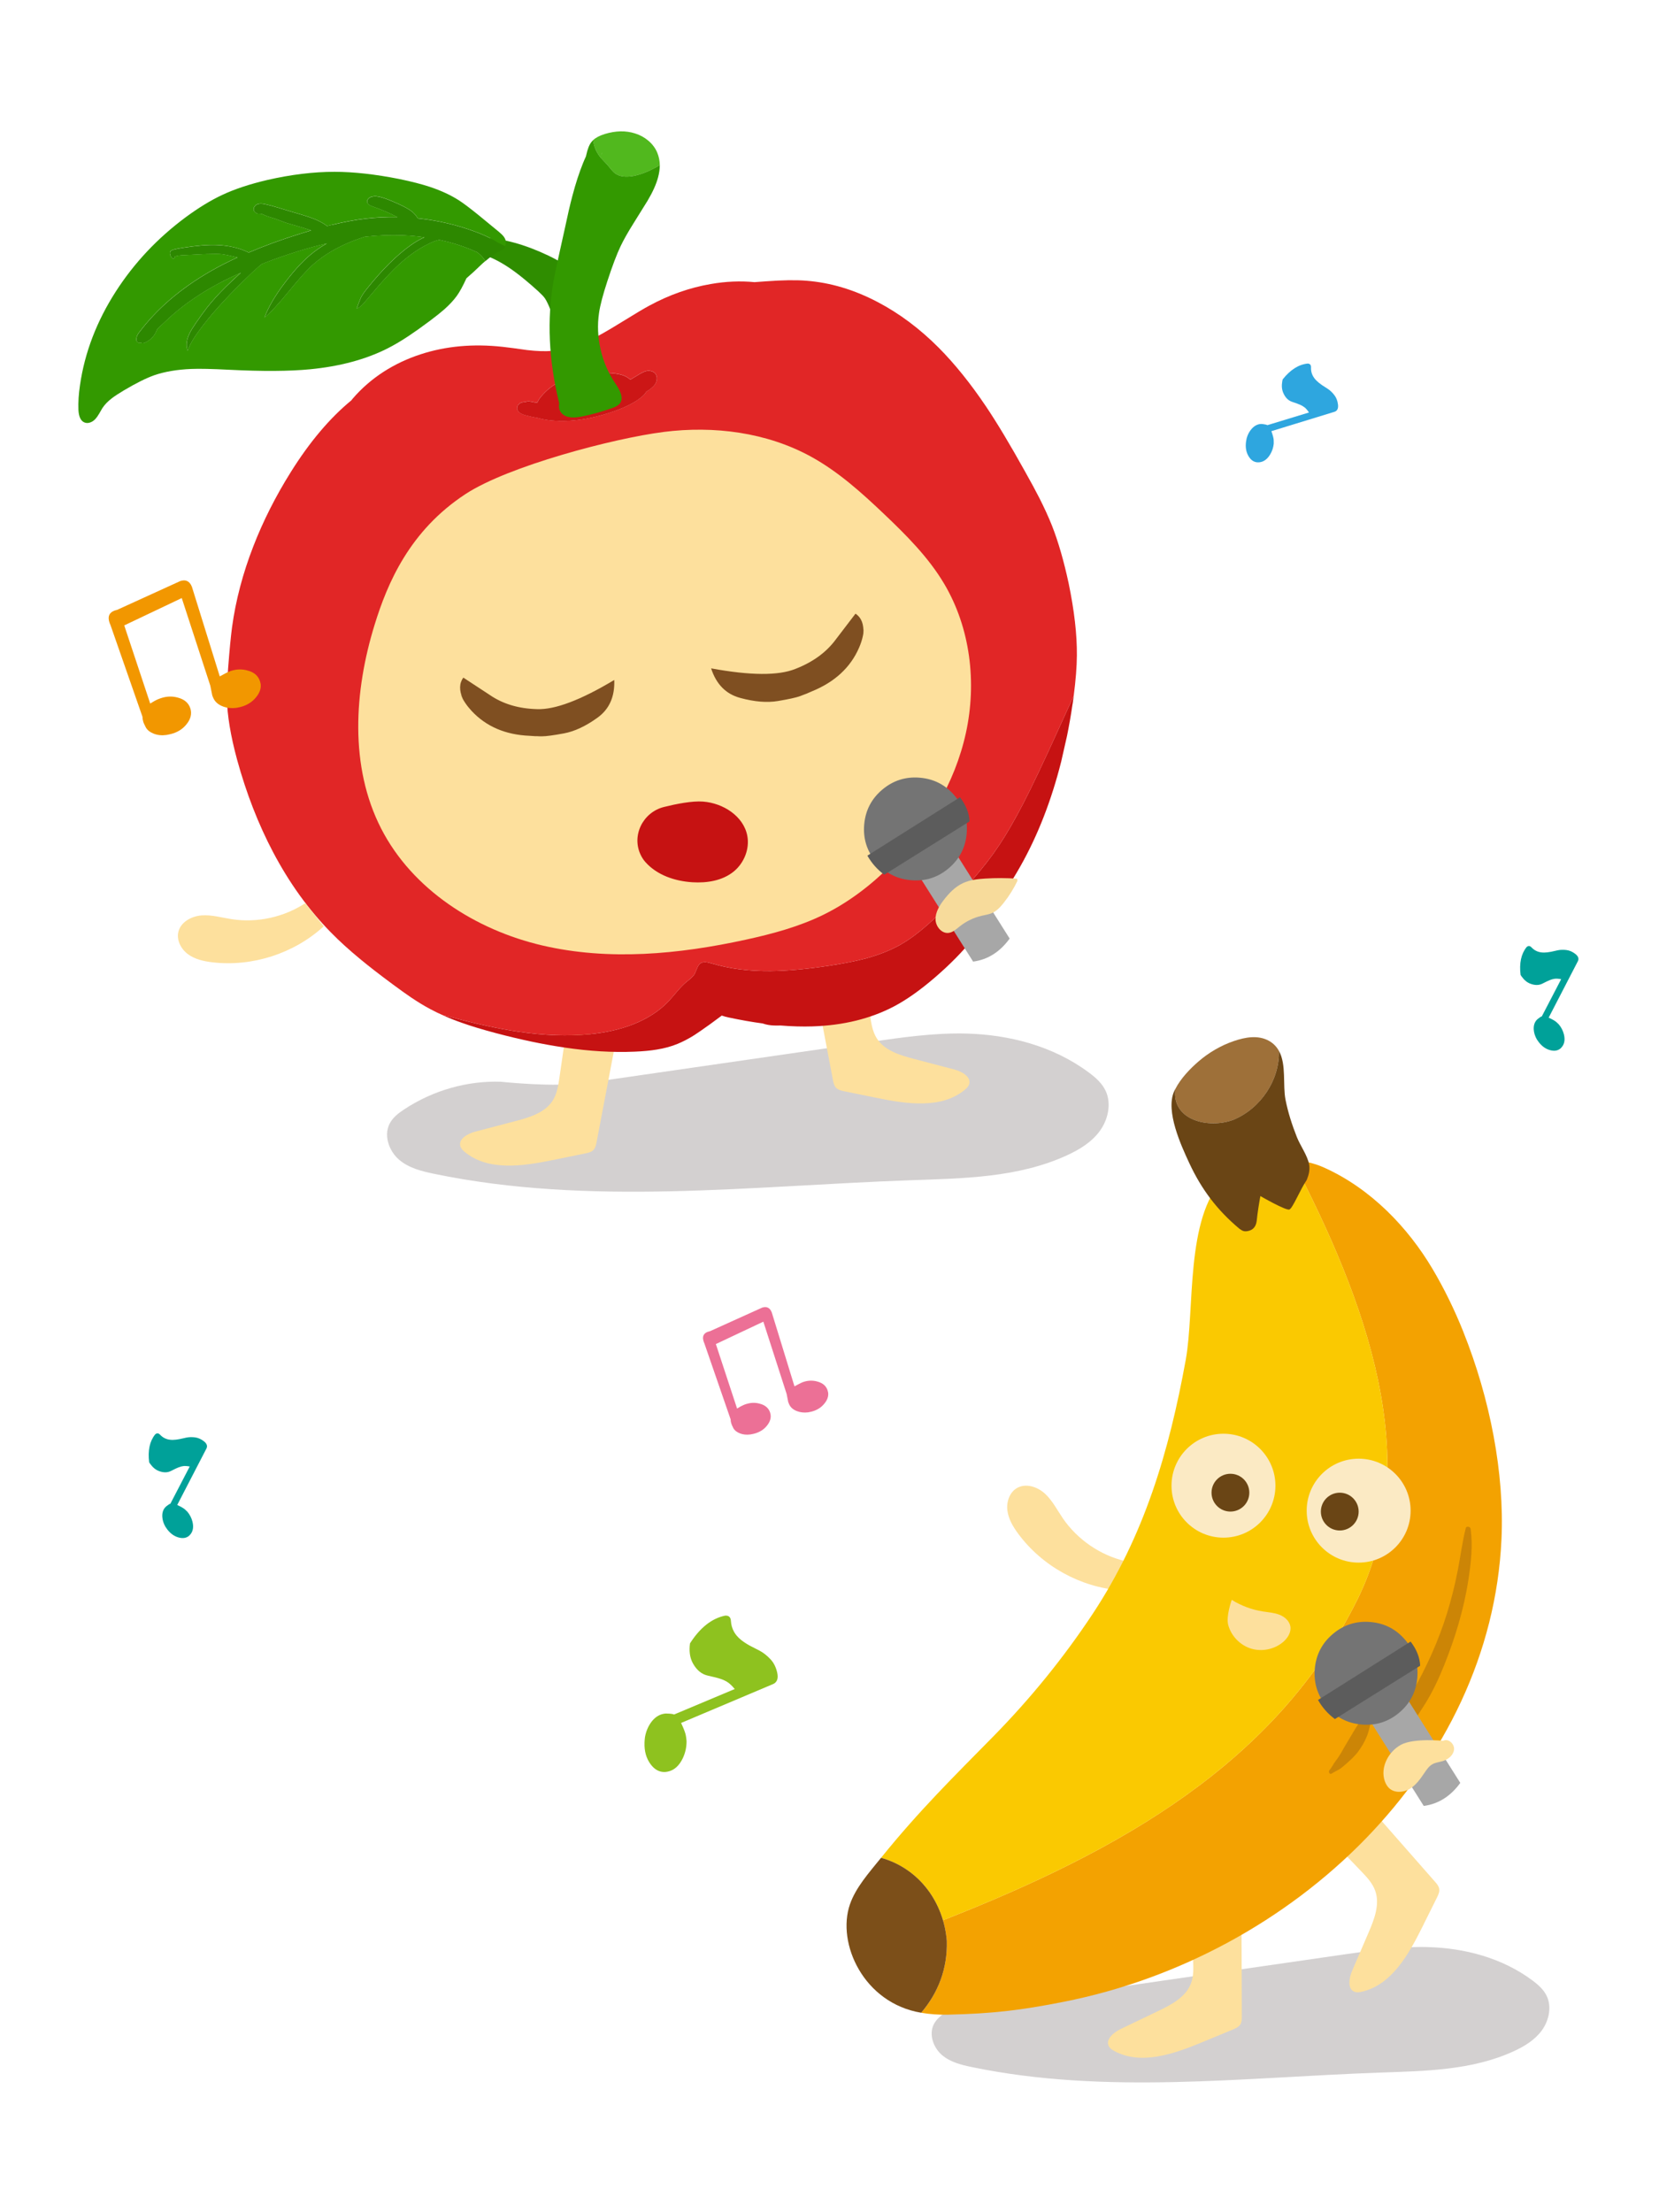 <svg fill="none" height="960" viewBox="0 0 720 960" width="720" xmlns="http://www.w3.org/2000/svg" xmlns:xlink="http://www.w3.org/1999/xlink"><clipPath id="a"><path d="m34 57h651.05v846.67h-651.05z"/></clipPath><path d="m0 0h720v960h-720z" fill="#fff"/><g clip-path="url(#a)"><path d="m217.47 469.429c-14.7-.51-29.55 3.73-42.06 11.99-2.54 1.67-5.08 3.62-6.43 6.44-2.49 5.18-.02 11.76 4.22 15.4s9.81 5 15.18 6.12c67.65 14.05 137.55 5.24 206.58 2.8 23.12-.82 46.97-1.07 68.22-10.88 5.33-2.46 10.57-5.63 14.13-10.5s5.11-11.73 2.62-17.24c-1.54-3.41-4.4-5.92-7.33-8.1-15.39-11.49-34.56-16.51-53.48-16.95-13.85-.32-27.67 1.67-41.41 3.65-41.03 5.93-82.07 11.86-123.1 17.8-13.79 1.99-37.14-.52-37.14-.52z" fill="#231815" opacity=".2"/><path d="m446.69 862.829c-12.58-.43-25.29 3.19-36 10.26-2.17 1.43-4.34 3.1-5.5 5.51-2.13 4.43-.02 10.07 3.61 13.18s8.39 4.28 13 5.24c57.91 12.03 117.74 4.49 176.83 2.4 19.79-.7 40.21-.92 58.4-9.31 4.56-2.11 9.05-4.82 12.1-8.98s4.37-10.04 2.24-14.75c-1.32-2.92-3.77-5.07-6.27-6.94-13.18-9.83-29.58-14.13-45.78-14.51-11.86-.28-23.68 1.43-35.45 3.13-35.13 5.08-70.25 10.16-105.38 15.23-11.8 1.71-31.8-.45-31.8-.45z" fill="#231815" opacity=".2"/><g fill="#fde09d"><path d="m245.82 446.699c-1 6.94-2.01 13.89-3.01 20.83-.5 3.47-1.05 7.06-2.91 10.02-3.36 5.33-10.03 7.33-16.12 8.93-5.84 1.53-11.69 3.07-17.53 4.6-3.33.87-7.54 3.25-6.41 6.5.33.95 1.09 1.68 1.86 2.32 10.16 8.37 25.06 6.19 37.96 3.56 4.77-.97 9.55-1.95 14.32-2.92 1.31-.27 2.72-.59 3.63-1.57.82-.89 1.08-2.14 1.31-3.33 2.5-13.16 5-26.32 7.5-39.47.38-2.01.56-4.52-1.15-5.63-.69-.45-1.55-.54-2.37-.62-6.24-.61-17.06-3.23-17.06-3.23z"/><path d="m516.8 829.41c.33 7.01.66 14.02.99 21.03.17 3.5.31 7.13-.96 10.39-2.29 5.87-8.45 9.1-14.13 11.83-5.45 2.61-10.9 5.23-16.34 7.84-3.1 1.49-6.79 4.62-5.06 7.6.5.87 1.39 1.44 2.27 1.92 11.57 6.3 25.78 1.33 37.95-3.7 4.5-1.86 9.01-3.72 13.51-5.59 1.24-.51 2.56-1.09 3.27-2.23.64-1.03.65-2.31.65-3.52-.04-13.39-.08-26.79-.13-40.18 0-2.04-.31-4.55-2.2-5.31-.76-.31-1.62-.24-2.44-.16-6.24.59-17.37.07-17.37.07z"/><path d="m374.589 419.729 3.01 20.83c.5 3.47 1.05 7.06 2.91 10.02 3.36 5.33 10.03 7.33 16.12 8.93 5.84 1.53 11.69 3.07 17.53 4.6 3.33.87 7.54 3.25 6.41 6.5-.33.95-1.09 1.68-1.86 2.32-10.16 8.37-25.06 6.19-37.96 3.56-4.77-.97-9.55-1.95-14.32-2.92-1.31-.27-2.72-.59-3.63-1.57-.82-.89-1.08-2.14-1.31-3.33-2.5-13.16-5-26.32-7.5-39.47-.38-2.01-.56-4.52 1.15-5.63.69-.45 1.55-.54 2.37-.62 6.24-.61 17.06-3.23 17.06-3.23z"/><path d="m576.14 796.8 14.57 15.19c2.43 2.53 4.92 5.16 6.11 8.46 2.14 5.93-.38 12.42-2.87 18.2-2.39 5.55-4.77 11.1-7.16 16.66-1.36 3.16-2.08 7.95 1.18 9.06.95.32 1.99.18 2.97-.04 12.85-2.86 20.3-15.95 26.16-27.74 2.17-4.36 4.34-8.73 6.51-13.09.6-1.2 1.21-2.5 1-3.83-.19-1.19-1.02-2.17-1.82-3.08-8.84-10.06-17.67-20.13-26.51-30.19-1.35-1.53-3.22-3.22-5.15-2.56-.78.27-1.38.89-1.94 1.48-4.32 4.55-13.04 11.47-13.04 11.47z"/></g><path d="m465.45 305.82c.05-.25.1-.51.13-.76l.37-2.79c0-.1.02-.19.02-.28-1.88 4.1-3.95 8.63-6.19 13.6-6.69 14.78-11.95 25.88-15.8 33.29-3.78 7.26-7.22 13.22-10.34 17.88-6.42 9.67-15.27 19.81-26.56 30.42-3.01 2.83-5.59 5.12-7.77 6.86-2.93 2.38-5.76 4.34-8.48 5.89-4.25 2.4-9.2 4.38-14.84 5.93-4.19 1.13-9.46 2.19-15.8 3.16-9.97 1.53-18.58 2.32-25.84 2.38-9.39.07-17.86-1.02-25.4-3.28-1.11-.34-1.97-.54-2.59-.58-.99-.09-1.79.09-2.4.53-.55.41-1.01 1.08-1.39 2.01-.61 1.51-.95 2.31-1 2.39-.36.65-.92 1.32-1.67 1.99-.43.41-1.12.98-2.07 1.72-1.14.94-2.44 2.27-3.9 3.99-2.33 2.7-3.55 4.11-3.64 4.22-4.11 4.32-9.36 7.73-15.76 10.22-5.51 2.13-11.73 3.53-18.66 4.2-9.44.92-19.74.55-30.9-1.1-8.56-1.25-18.7-3.46-30.44-6.63-.61-.18-1.2-.26-1.76-.25 2.46 1.09 5.07 2.12 7.84 3.08 3.89 1.39 8.71 2.85 14.47 4.38 10.71 2.84 20.54 4.91 29.49 6.22.16.03.31.06.47.08 10.76 1.59 20.9 2.19 30.44 1.78 3.64-.15 6.81-.44 9.51-.9 3.38-.54 6.41-1.37 9.1-2.49 2.26-.92 4.69-2.19 7.28-3.81 1.45-.93 3.7-2.49 6.76-4.68 1.98-1.43 3.68-2.69 5.12-3.78.87.32 1.92.61 3.13.86 5.09 1.08 9.97 1.94 14.64 2.57.1.05.21.09.33.11 1.32.44 2.82.7 4.5.77.8.03 1.77.03 2.92 0 4.89.4 9.51.53 13.87.39 13.34-.44 25.08-3.31 35.23-8.61 5.48-2.87 11.41-7.05 17.78-12.53 6.65-5.72 12.21-11.38 16.68-16.98 1.85-2.33 3.81-5.02 5.9-8.07 1.31-1.97 3.13-4.76 5.46-8.37 4.19-6.55 7.24-11.51 9.14-14.9 7.56-13.38 13.469-28.54 17.73-45.47l2.52-11.11c.9-4.41 1.69-8.92 2.36-13.55z" fill="#c61212"/><path d="m100.71 272.14c-.54 4.05-1.11 10-1.71 17.85-.39 5.69-.57 9.98-.55 12.86.16 7.59 1.65 16.53 4.45 26.83 4 14.58 9.21 27.96 15.63 40.14 7.04 13.34 15.38 24.93 25.04 34.77 3.7 3.79 8 7.7 12.89 11.72 3.7 3.07 8.31 6.64 13.81 10.71 3.23 2.4 5.91 4.32 8.04 5.76 2.99 2.02 5.81 3.73 8.44 5.13 1.89 1.02 3.9 1.99 6.03 2.91.56-.01 1.14.07 1.76.25 11.74 3.17 21.88 5.38 30.44 6.63 11.16 1.65 21.46 2.02 30.9 1.1 6.93-.67 13.15-2.06 18.66-4.2 6.39-2.49 11.65-5.9 15.76-10.22.09-.11 1.31-1.52 3.64-4.22 1.46-1.72 2.75-3.05 3.9-3.99.95-.74 1.64-1.32 2.07-1.72.75-.68 1.31-1.34 1.67-1.99.05-.08.39-.88 1-2.39.38-.93.84-1.6 1.39-2.01.61-.44 1.41-.62 2.4-.53.61.04 1.47.24 2.59.58 7.54 2.26 16.01 3.35 25.4 3.28 7.26-.05 15.87-.85 25.84-2.38 6.34-.97 11.6-2.02 15.8-3.16 5.64-1.55 10.59-3.53 14.84-5.93 2.72-1.55 5.55-3.51 8.48-5.89 2.17-1.74 4.76-4.03 7.77-6.86 11.28-10.61 20.13-20.75 26.56-30.42 3.12-4.67 6.56-10.63 10.34-17.88 3.84-7.41 9.11-18.5 15.8-33.29 2.24-4.96 4.3-9.49 6.19-13.6.89-6.85 1.35-12.7 1.38-17.55.08-8.98-1.11-19.41-3.57-31.29-2.09-9.74-4.51-18.1-7.25-25.07-1.48-3.69-3.29-7.66-5.44-11.91-1.57-3.09-3.65-6.94-6.24-11.55-6.47-11.64-12.12-21.06-16.95-28.25-6.71-9.97-13.57-18.48-20.57-25.53-8.21-8.22-16.99-14.79-26.35-19.71-10.29-5.42-20.68-8.52-31.16-9.31-4.46-.35-10.28-.26-17.47.27-1.76.13-3.4.25-4.91.36-6.15-.6-12.5-.33-19.04.82-9.1 1.57-17.95 4.69-26.55 9.34-2.42 1.3-5.83 3.32-10.22 6.05-4.67 2.88-8.08 4.92-10.24 6.12-8.07 4.49-15.36 6.98-21.86 7.5-2.97.25-6.56.13-10.76-.36-4.75-.68-8.33-1.16-10.72-1.41-12.74-1.39-24.55-.32-35.43 3.22-5.77 1.86-11.16 4.4-16.16 7.61-5.14 3.34-9.61 7.23-13.42 11.68-.21.25-.4.5-.59.74-9.34 7.68-18.07 18.02-26.2 31.01-6.66 10.62-12.11 21.42-16.35 32.38-4.54 11.7-7.61 23.36-9.2 34.97m127.33-97.71c.22-.09.46-.16.73-.21.63-.1 1.53 0 2.7.28.2.04.41.08.62.12.39.02.76.04 1.13.06.3-.79.81-1.62 1.54-2.49 2.2-2.68 4.79-4.78 7.77-6.31 1.61-.8 3.52-1.53 5.74-2.19 5.53-1.56 11.12-2.15 16.76-1.77 2.89.18 5.15.71 6.78 1.58.67.37 1.25.79 1.74 1.27 1.02-.59 2.04-1.2 3.06-1.84 1.63-1.04 2.88-1.66 3.75-1.87.73-.19 1.45-.2 2.15-.03.73.16 1.32.49 1.79.98.53.59.79 1.34.78 2.25-.02.86-.26 1.66-.72 2.4-.64 1.03-1.88 2.1-3.73 3.23-.05.03-.11.07-.15.1-.42.77-1.13 1.57-2.12 2.39-2.81 2.28-6.81 4.34-12.01 6.15-10.6 3.65-20.15 4.9-28.64 3.75-1.5-.2-2.86-.48-4.07-.85-1.86-.3-3.7-.7-5.53-1.2-1.13-.32-1.97-.68-2.51-1.08-.9-.69-1.28-1.47-1.15-2.36.05-.47.27-.91.65-1.31.35-.37.78-.64 1.31-.81.37-.13.91-.21 1.62-.24" fill="#e12626"/><path d="m228.76 174.221c-.26.05-.5.12-.73.21-.71.03-1.25.11-1.62.24-.52.17-.96.44-1.31.81-.39.4-.6.84-.65 1.31-.13.88.25 1.67 1.15 2.36.54.41 1.38.77 2.51 1.08 1.82.5 3.66.9 5.53 1.2 1.21.37 2.56.65 4.07.85 8.49 1.15 18.04-.1 28.64-3.75 5.2-1.82 9.2-3.87 12.01-6.15.99-.82 1.69-1.62 2.12-2.39.05-.03.1-.07.15-.1 1.85-1.12 3.09-2.2 3.73-3.23.46-.74.7-1.54.72-2.4.01-.91-.25-1.66-.78-2.25-.47-.49-1.06-.82-1.79-.98-.71-.17-1.42-.15-2.15.03-.86.21-2.11.84-3.75 1.87-1.02.64-2.04 1.26-3.06 1.84-.49-.48-1.07-.9-1.74-1.27-1.63-.87-3.89-1.4-6.78-1.58-5.65-.37-11.23.22-16.76 1.77-2.22.66-4.13 1.39-5.74 2.19-2.98 1.53-5.57 3.63-7.77 6.31-.72.87-1.24 1.7-1.54 2.49-.36-.02-.74-.04-1.13-.06-.21-.04-.41-.08-.62-.12-1.17-.28-2.07-.38-2.7-.28z" fill="#cc1616"/><path d="m243.559 122.25c.83.35 1.7.29 2.61-.19.89-.45 1.43-1.11 1.64-1.99.46-1.83-.62-3.67-3.22-5.51-1.58-1.07-3.77-2.28-6.59-3.64-10.23-4.87-19.67-7.45-28.32-7.73-.59-.03-1.03-.02-1.32.01-.48.05-.88.18-1.21.41-.77.45-1.16 1.2-1.17 2.25-.02.98.28 1.85.89 2.62.53.59 1.25 1.13 2.16 1.6.39.2 1.25.57 2.58 1.1 3.75 1.48 7.59 3.67 11.54 6.55 2.86 2.07 6.3 4.92 10.33 8.56 1.47 1.36 2.43 2.36 2.88 3 .56.75 1.25 2.07 2.05 3.96.77 1.96 1.45 3.89 2.02 5.78.34 1.16.66 2.01.94 2.54.45.89 1.03 1.51 1.75 1.86.51.25 1.06.34 1.66.27.59-.09 1.1-.32 1.54-.68s.76-.83.95-1.4.21-1.13.06-1.68c.87-.45 1.51-1.14 1.93-2.08.44-.95.55-1.89.32-2.85-.13-.69-.54-1.7-1.21-3.01-.16-.46-.32-1.13-.5-2.03-.2-.94-.37-1.61-.5-2.03-.31-.99-.84-2-1.6-3.04-.48-.67-1.22-1.55-2.22-2.64z" fill="#2f8d00"/><path d="m258.11 63.91c.59 1.6 1.42 3.08 2.49 4.43.36.42.94 1.04 1.75 1.86.78.8 1.36 1.43 1.72 1.9.61.74 1.06 1.29 1.36 1.65.55.66 1.06 1.17 1.55 1.51 1.84 1.36 4.46 1.74 7.85 1.13 3.54-.68 7.38-2.26 11.52-4.73-.04-1.9-.39-3.66-1.06-5.3-.81-2-2.1-3.76-3.88-5.28-1.72-1.46-3.67-2.52-5.84-3.19-4.01-1.27-8.38-1.18-13.12.27-2.19.68-3.87 1.56-5.03 2.64.07.98.3 2.02.67 3.11m3.38 2.34c-.09.13-.18.27-.27.4-.11.16-.21.33-.32.51.18-.38.38-.69.59-.92z" fill="#51b81e"/><path d="m257.44 60.799c-.27.26-.52.53-.75.81-.94 1.16-1.69 3.07-2.27 5.73-.04.17-.07.34-.11.51-.39.84-.81 1.78-1.23 2.82-1.7 4.18-3.25 8.95-4.66 14.31-.97 3.62-2.1 8.52-3.4 14.69l-2.7 12.19c-1.08 4.99-1.78 8.39-2.11 10.2-2.87 16.65-2.08 34.12 2.36 52.42.04.2.09.4.15.6-.31 1.41-.09 2.66.66 3.77 1.57 2.23 4.68 2.85 9.35 1.85 4.12-.82 8.41-2.02 12.89-3.6 1.66-.55 2.8-1.24 3.43-2.06.83-1.11.95-2.54.36-4.28-.39-1.18-1.19-2.65-2.39-4.42-3.02-4.43-5.13-9.32-6.35-14.66-1.24-5.33-1.47-10.65-.68-15.96.48-3.27 1.67-7.81 3.57-13.61 2.19-6.72 4.12-11.81 5.79-15.3 1.32-2.76 3.19-6.07 5.61-9.93 1.35-2.16 3.37-5.41 6.06-9.74 2.26-3.8 3.79-7.2 4.58-10.19.5-1.86.75-3.63.75-5.3-4.14 2.47-7.98 4.05-11.52 4.73-3.39.61-6 .23-7.85-1.13-.49-.35-1-.85-1.55-1.51-.3-.36-.76-.91-1.36-1.65-.37-.46-.94-1.1-1.72-1.9-.81-.82-1.39-1.44-1.75-1.86-1.07-1.35-1.9-2.83-2.49-4.43-.37-1.09-.6-2.13-.67-3.11z" fill="#390"/><path d="m144.34 97.479c-.77.2-1.57.4-2.39.6-1.66-1.24-3.62-2.3-5.91-3.18-1.31-.51-2.95-1.07-4.92-1.66-1.11-.32-2.78-.81-5.02-1.47-1.21-.35-3.01-.89-5.4-1.64-2.15-.65-3.97-1.14-5.47-1.45-1.39-.34-2.5-.37-3.33-.09-.57.18-1.03.51-1.37 1-.37.49-.51.99-.41 1.51.09.45.32.82.7 1.12.36.3.77.48 1.22.53.63.02 1.1.04 1.41.08.22.05.67.23 1.36.54.59.28 1.36.57 2.33.87l2.37.73c2.01.77 3.52 1.34 4.54 1.7 2.21.64 3.86 1.12 4.95 1.45 1.89.52 3.9 1.15 6.04 1.9-1.56.46-3.17.95-4.84 1.46-8.15 2.55-15.57 5.26-22.26 8.13-4.01-1.99-8.65-3.08-13.94-3.26-3.86-.14-8.75.26-14.68 1.2-1.84.31-3.21.58-4.09.82-.68.22-1.11.47-1.29.74-.29.41-.26 1.06.1 1.97.31.66.65 1.04 1.02 1.13.27.06.51-.02.72-.24.21-.23.25-.44.12-.65.89-.33 2.16-.52 3.83-.57l9.8-.47c3.07-.1 5.25-.1 6.55.02 1.43.17 3.76.64 7 1.43-4.12 1.89-7.92 3.83-11.41 5.83-13.2 7.54-23.7 16.55-31.5 27.02-.57.76-.89 1.57-.96 2.42-.09.97.23 1.56.97 1.76.25.07.53.06.87-.03.23.12.51.18.84.19.47 0 1.03-.18 1.71-.54 2.19-1.19 3.7-2.96 4.55-5.3.03-.08.06-.15.1-.23.12-.12.23-.23.35-.35 3.4-3.21 5.44-5.12 6.14-5.71 5.82-5.12 12.67-9.77 20.57-13.97 2.87-1.51 5.95-2.99 9.24-4.47-2.7 2.47-4.84 4.48-6.4 6.01-3.32 3.26-6.12 6.36-8.41 9.29-1.28 1.66-2.85 3.84-4.7 6.52-.92 1.36-1.52 2.28-1.8 2.75-.63 1.05-1.12 2.02-1.46 2.89-.91 2.38-1.02 4.53-.32 6.44.67-2.2 2.15-4.87 4.44-8.03 4.85-6.77 11.68-14.44 20.5-23.01 2.36-2.34 4.38-4.21 6.05-5.63.44-.36.87-.71 1.29-1.05 1.47-.56 2.97-1.13 4.51-1.71 8.48-3.1 16.36-5.49 23.63-7.18-2.66 1.51-5.12 3.23-7.4 5.16-3.37 2.86-6.96 6.79-10.75 11.8-4.35 5.72-7.33 10.81-8.93 15.28 2.71-2.31 6.23-6.11 10.55-11.41 4.49-5.51 7.98-9.38 10.47-11.6 4.94-4.37 11.01-7.91 18.22-10.63 1.45-.54 2.89-1.03 4.31-1.49 2.73-.29 5.41-.5 8.03-.61 6.15-.26 12.1.02 17.86.84-1.89.81-3.92 1.99-6.11 3.55-6 4.29-12.22 10.48-18.68 18.55-1.29 1.6-2.23 2.95-2.8 4.06-.34.76-.73 1.74-1.17 2.94l-.64 1.9c.73-.3 1.46-.79 2.19-1.47.43-.41 1.02-1.07 1.78-1.98 3.12-3.69 5.12-6.04 5.99-7.04 2.28-2.6 4.37-4.84 6.26-6.71 4.9-4.82 9.82-8.45 14.76-10.86 1.69-.86 3.29-1.47 4.8-1.83.12.05.26.08.4.1 4.58.97 8.92 2.29 13.03 3.96.96.4 1.92.81 2.89 1.25.07 0 .15.04.23.1.93.75 1.7 1.48 2.31 2.2.44.61.85 1.14 1.21 1.58 2.27-1.95 4.37-3.4 6.3-4.35.85-.42 1.41-.76 1.68-1.02.26-.24.43-.51.54-.83l.02-.07s.02-.08.01-.11c-1.31-.75-2.36-1.27-3.16-1.58-.16-.13-.32-.24-.48-.33-1.69-1.04-3.57-2.03-5.66-2.95-1.4-.61-2.88-1.2-4.45-1.75-7.44-2.7-15.13-4.5-23.06-5.4-.38-.04-.76-.09-1.14-.13-.62-1.16-1.57-2.23-2.85-3.21-1.13-.83-2.81-1.76-5.03-2.79-3.19-1.47-5.69-2.48-7.51-3.01-1.86-.59-3.41-.7-4.66-.32-.57.16-1.04.44-1.4.86-.4.45-.55.93-.45 1.45.13.81.93 1.45 2.39 1.91 3.73 1.28 7.29 2.81 10.68 4.59-4.57-.09-9.14.13-13.7.66-4.5.52-9.3 1.4-14.4 2.64z" fill="#2d8800"/><path d="m141.95 98.089c.82-.2 1.62-.41 2.39-.6 5.1-1.24 9.9-2.12 14.4-2.64 4.56-.53 9.13-.75 13.7-.66-3.39-1.78-6.95-3.31-10.68-4.59-1.46-.46-2.26-1.1-2.39-1.91-.1-.51.05-1 .45-1.45.36-.42.83-.71 1.4-.86 1.25-.38 2.8-.27 4.66.32 1.82.53 4.33 1.53 7.51 3.01 2.22 1.03 3.9 1.96 5.03 2.79 1.28.98 2.23 2.05 2.85 3.21.38.04.76.09 1.14.13 7.93.91 15.62 2.71 23.06 5.4 1.57.56 3.05 1.14 4.45 1.75 2.08.92 3.97 1.9 5.66 2.95.16.09.32.19.48.33.8.31 1.86.84 3.16 1.58.02-.12.04-.24.04-.36.14-.35.23-.73.27-1.13.06-.89-.24-1.78-.89-2.65-.47-.63-1.19-1.34-2.15-2.13l-8.86-7.28c-3.8-3.07-6.64-5.21-8.52-6.4-3.55-2.26-7.71-4.19-12.47-5.78-3.62-1.2-8.08-2.35-13.38-3.44-10.38-2.06-19.73-3.1-28.05-3.12-9.1 0-18.86 1.18-29.27 3.56-7.69 1.81-14.19 3.97-19.51 6.48-4.98 2.33-10.29 5.58-15.92 9.73-12.17 9.04-22.22 19.72-30.18 32.06-8.36 12.99-13.56 26.55-15.61 40.72-.58 3.85-.81 7.41-.69 10.69.14 3.01 1.01 4.86 2.6 5.52.81.33 1.68.33 2.61-.02.87-.33 1.61-.86 2.24-1.58.48-.53 1-1.27 1.56-2.22.8-1.41 1.25-2.19 1.36-2.35 1-1.54 2.41-3 4.21-4.37 1.17-.9 2.88-2.02 5.13-3.36 5.33-3.17 9.76-5.37 13.28-6.61 4.55-1.55 9.88-2.45 15.99-2.7 3.52-.15 8.99-.03 16.4.35 14.47.74 26.2.66 35.18-.21 12.83-1.25 23.94-4.22 33.32-8.91 3.03-1.51 6.23-3.4 9.6-5.65 2.43-1.61 5.45-3.76 9.06-6.45 2.7-2.03 4.79-3.7 6.28-5.01 2.2-1.96 4-3.9 5.39-5.81 1.28-1.78 2.67-4.32 4.17-7.63l.18-.17c1.58-1.33 3.88-3.44 6.89-6.35.4-.36.79-.7 1.19-1.03-.36-.44-.77-.97-1.21-1.58-.6-.72-1.37-1.45-2.31-2.2-.08-.05-.16-.09-.23-.1-.97-.44-1.93-.86-2.89-1.25-4.11-1.67-8.45-2.99-13.03-3.96-.14-.02-.28-.05-.4-.1-1.51.36-3.11.97-4.8 1.83-4.94 2.42-9.86 6.04-14.76 10.86-1.89 1.87-3.98 4.11-6.26 6.71-.87 1-2.87 3.35-5.99 7.04-.75.91-1.35 1.57-1.78 1.98-.73.67-1.46 1.16-2.19 1.47l.64-1.9c.44-1.2.83-2.18 1.17-2.94.58-1.11 1.51-2.46 2.8-4.06 6.45-8.07 12.68-14.26 18.68-18.55 2.18-1.56 4.22-2.74 6.11-3.55-5.75-.82-11.71-1.09-17.86-.84-2.63.11-5.3.32-8.03.61-1.42.46-2.86.96-4.31 1.49-7.21 2.72-13.28 6.26-18.22 10.63-2.5 2.22-5.99 6.09-10.47 11.6-4.32 5.29-7.83 9.1-10.55 11.41 1.6-4.47 4.58-9.56 8.93-15.28 3.79-5.01 7.38-8.94 10.75-11.8 2.28-1.93 4.74-3.64 7.4-5.16-7.27 1.68-15.14 4.07-23.63 7.18-1.54.58-3.04 1.14-4.51 1.71-.42.34-.85.69-1.29 1.05-1.68 1.42-3.7 3.29-6.05 5.63-8.82 8.58-15.65 16.25-20.5 23.01-2.29 3.16-3.77 5.84-4.44 8.03-.69-1.91-.59-4.06.32-6.44.34-.88.83-1.84 1.46-2.89.28-.47.88-1.39 1.8-2.75 1.85-2.68 3.42-4.85 4.7-6.52 2.29-2.93 5.1-6.02 8.41-9.29 1.56-1.53 3.69-3.54 6.4-6.01-3.29 1.47-6.37 2.96-9.24 4.47-7.9 4.2-14.76 8.85-20.57 13.97-.7.6-2.74 2.5-6.14 5.71-.12.12-.23.23-.35.35-.03.08-.06.15-.1.23-.85 2.35-2.36 4.11-4.55 5.3-.67.36-1.24.54-1.71.54-.33 0-.61-.07-.84-.19-.33.09-.62.1-.87.03-.74-.21-1.06-.79-.97-1.76.07-.85.39-1.65.96-2.42 7.8-10.47 18.3-19.48 31.5-27.02 3.49-2 7.3-3.94 11.41-5.83-3.24-.79-5.57-1.27-7-1.43-1.3-.12-3.48-.13-6.55-.02l-9.8.47c-1.66.04-2.94.23-3.83.57.13.21.09.42-.12.65s-.45.31-.72.24c-.37-.09-.71-.47-1.02-1.13-.36-.91-.39-1.56-.1-1.97.18-.27.61-.51 1.29-.74.88-.24 2.25-.52 4.09-.82 5.93-.94 10.82-1.33 14.68-1.2 5.28.19 9.93 1.28 13.94 3.26 6.69-2.87 14.11-5.58 22.26-8.13 1.67-.51 3.28-.99 4.84-1.46-2.14-.75-4.16-1.38-6.04-1.9-1.08-.32-2.73-.81-4.95-1.45-1.02-.36-2.54-.93-4.54-1.7l-2.37-.73c-.96-.3-1.74-.59-2.33-.87-.69-.31-1.14-.49-1.36-.54-.31-.03-.78-.06-1.41-.08-.45-.05-.86-.23-1.22-.53-.38-.3-.62-.67-.7-1.12-.1-.51.04-1.02.41-1.51.35-.49.81-.82 1.37-1 .83-.28 1.94-.25 3.33.09 1.5.31 3.32.8 5.47 1.45 2.4.74 4.2 1.29 5.4 1.64 2.24.66 3.91 1.15 5.02 1.47 1.97.59 3.61 1.15 4.92 1.66 2.28.88 4.25 1.94 5.91 3.18z" fill="#390"/><path d="m287.97 187.449c21.83-2.77 44.76.14 64.05 10.74 11.82 6.5 21.95 15.64 31.73 24.94 9.65 9.18 19.2 18.72 26 30.17 11.41 19.22 14.23 42.97 9.44 64.81s-16.84 41.74-32.67 57.52c-8.56 8.54-18.3 16-29.16 21.33-10.61 5.2-22.12 8.29-33.66 10.81-29.03 6.34-59.42 9.26-88.36 2.51-28.93-6.75-56.35-24.26-69.91-50.7-13.81-26.95-11.77-59.6-2.83-88.53 5.51-17.84 15.08-40.72 39.49-56.69 18.46-12.08 64.06-24.14 85.89-26.9z" fill="#fde09d"/><path d="m349.07 301.379c.74-.25 1.29-.48 1.67-.67.69-.28 1.21-.51 1.55-.67 9.97-4.05 16.81-10.37 20.53-18.94 1.23-2.81 1.94-5.6 2.14-8.38 0-.18-.09.59-.3 2.31.33-4.11-.8-7.02-3.38-8.72-5.5 7.18-8.33 10.89-8.5 11.13-4.11 5.6-9.97 9.88-17.56 12.83-7.38 2.99-19.58 2.91-36.6-.23 2.21 6.87 6.42 11.15 12.62 12.83 6.19 1.69 11.66 2.14 16.41 1.34 4.71-.79 7.89-1.5 9.57-2.11.72-.25 1.34-.49 1.86-.72z" fill="#7f4f21"/><path d="m233.29 319.479c-.76.01-1.35 0-1.76-.06-.73-.03-1.28-.07-1.65-.11-10.51-.43-18.92-4.04-25.23-10.83-2.07-2.22-3.67-4.61-4.79-7.15-.06-.16.29.53 1.05 2.07-1.69-3.75-1.63-6.87.16-9.35 7.47 4.89 11.32 7.41 11.56 7.58 5.66 3.87 12.47 5.9 20.44 6.1 7.78.3 18.95-3.92 33.51-12.65.29 7.21-2.13 12.66-7.25 16.35-5.11 3.69-9.98 5.97-14.6 6.83-4.59.85-7.75 1.27-9.49 1.27-.75.01-1.4 0-1.95-.05z" fill="#7f4f21"/><path d="m305.159 347.859c8.67.65 17.57 6.31 19.17 14.86 1.06 5.65-1.369 11.72-5.789 15.39-4.91 4.07-11.7 5.15-18.06 4.75-7.59-.48-15.381-3.1-20.411-8.8-.72-.81-1.34-1.75-1.86-2.76-4.34-8.49.71-18.8 9.95-21.11 5.24-1.31 12.19-2.7 17-2.34z" fill="#c61212"/><path d="m438.19 407.299-24.4-38.68-15.86 9.99 24.4 38.68c6.34-.84 11.63-4.17 15.86-10z" fill="#a7a7a7"/><path d="m414.4 345.38c-3.95-4.72-9-7.36-15.15-7.89-6.14-.54-11.57 1.17-16.3 5.14-4.72 3.96-7.35 9.01-7.89 15.15-.54 6.15 1.18 11.59 5.14 16.3 3.95 4.72 9 7.36 15.15 7.89 6.16.55 11.6-1.16 16.31-5.12 4.73-3.97 7.36-9.03 7.88-15.17.54-6.15-1.18-11.59-5.14-16.3z" fill="#747474"/><path d="m420.769 356.451c-.14-3.55-1.52-7.04-4.14-10.48l-40.19 25.34c1.89 3.31 4.33 6.07 7.33 8.28z" fill="#5c5c5c"/><path d="m556.67 164.67c-.07.28-.13.54-.17.79-.34 1.93-.2 3.62.45 5.08.87 2 2.15 3.28 3.83 3.84s2.85.99 3.5 1.29c.67.28 1.29.65 1.88 1.1.59.44 1.24 1.19 1.93 2.23l-18.05 5.5c-.3-.19-.98-.35-2.04-.48-.21-.04-.42-.05-.66-.04-1.5.04-2.86.73-4.09 2.07-1.02 1.15-1.75 2.52-2.19 4.09-.11.47-.2.97-.28 1.48-.35 2.47.03 4.61 1.13 6.42.96 1.6 2.22 2.47 3.78 2.59.25.01.54 0 .86-.02 1.86-.18 3.42-1.31 4.68-3.36.89-1.47 1.42-3.06 1.57-4.76.02-.5 0-.99-.02-1.48-.02-.76-.35-2.06-1-3.9l27.52-8.45c1.1-.43 1.57-1.45 1.39-3.06-.19-1.63-.71-3-1.56-4.1-.85-1.12-1.78-2.01-2.78-2.69-.57-.39-1.45-.96-2.62-1.7-.99-.68-1.8-1.34-2.43-1.98-.81-.81-1.39-1.65-1.76-2.52-.42-.98-.61-2.02-.56-3.11.06-1.11-.43-1.69-1.46-1.73-3.91.39-7.53 2.69-10.87 6.9z" fill="#2ea6df"/><path d="m50.74 264.68c-3.51.79-4.43 2.99-2.78 6.59l13.87 39.76c0 .65.1 1.27.27 1.87.14.63.53 1.54 1.17 2.73.64 1.17 1.79 2.09 3.44 2.75 1.65.65 3.5.84 5.54.56.58-.09 1.18-.22 1.8-.37 2.93-.73 5.23-2.16 6.9-4.28 1.52-1.88 2.16-3.78 1.92-5.7-.06-.43-.15-.82-.26-1.17-.77-2.39-2.59-3.96-5.47-4.7-2.21-.61-4.44-.59-6.71.07-.61.17-1.22.39-1.82.64-.91.38-2.05 1-3.42 1.88l-11.27-33.91 24.96-11.87 12.39 38.01c.24 1.31.52 2.7.83 4.14.08.3.19.59.33.88.72 1.87 2.18 3.22 4.38 4.03 1.74.65 3.65.85 5.72.6.57-.11 1.17-.23 1.8-.37 2.9-.75 5.2-2.19 6.88-4.34 1.52-1.87 2.16-3.76 1.92-5.68-.08-.43-.18-.81-.29-1.14-.76-2.41-2.6-3.98-5.51-4.72-2.16-.6-4.38-.58-6.65.06-.63.18-1.23.41-1.79.68-.23.08-1.4.7-3.51 1.85l-12.09-38.88c-.98-2.46-2.67-3.29-5.06-2.49l-27.48 12.53z" fill="#f29700"/><path d="m659.96 423.119c.14.24.29.45.43.65 1.09 1.54 2.36 2.58 3.8 3.12 1.96.74 3.71.73 5.23-.05s2.6-1.3 3.25-1.54c.64-.27 1.32-.45 2.03-.55.71-.11 1.65-.05 2.84.17l-8.39 16.13c-.33.08-.9.44-1.71 1.08-.17.12-.32.26-.47.43-.99 1.06-1.43 2.46-1.33 4.21.1 1.48.55 2.9 1.34 4.27.25.4.53.79.83 1.19 1.46 1.9 3.19 3.09 5.18 3.55 1.75.42 3.19.13 4.33-.86.18-.16.37-.37.56-.61 1.12-1.4 1.41-3.23.84-5.49-.41-1.6-1.15-3.03-2.21-4.29-.33-.35-.68-.68-1.03-.98-.54-.5-1.66-1.15-3.36-1.94l12.74-24.63c.45-1.05.06-2.06-1.17-3.02-1.25-.97-2.54-1.53-3.87-1.69-1.34-.16-2.59-.13-3.73.1-.66.13-1.64.35-2.94.65-1.13.22-2.13.33-3 .34-1.1 0-2.07-.15-2.92-.49-.96-.37-1.8-.94-2.52-1.71-.72-.79-1.45-.84-2.18-.16-2.37 2.95-3.23 6.99-2.59 12.13z" fill="#00a199"/><path d="m64.76 634.6c.14.24.29.45.43.65 1.09 1.54 2.36 2.58 3.8 3.12 1.96.74 3.71.73 5.23-.05s2.6-1.3 3.25-1.54c.64-.27 1.32-.45 2.03-.55.71-.11 1.65-.05 2.84.17l-8.39 16.13c-.33.08-.9.44-1.71 1.08-.17.12-.32.26-.47.43-.99 1.06-1.43 2.46-1.33 4.21.1 1.48.55 2.9 1.34 4.27.25.4.53.79.83 1.19 1.46 1.9 3.19 3.09 5.18 3.55 1.75.42 3.19.13 4.33-.86.18-.16.37-.37.56-.61 1.12-1.4 1.41-3.23.84-5.49-.41-1.6-1.15-3.03-2.21-4.29-.33-.35-.68-.68-1.03-.98-.54-.5-1.66-1.15-3.36-1.94l12.74-24.63c.45-1.05.06-2.06-1.17-3.02-1.25-.97-2.54-1.53-3.87-1.69-1.34-.16-2.59-.13-3.73.1-.66.13-1.64.35-2.94.65-1.13.22-2.13.33-3 .34-1.1 0-2.07-.15-2.92-.49-.96-.37-1.8-.94-2.52-1.71-.72-.79-1.45-.84-2.18-.16-2.37 2.95-3.23 6.99-2.59 12.13z" fill="#00a199"/><path d="m299.46 713.139c-.07.43-.11.84-.13 1.22-.22 2.95.26 5.48 1.46 7.58 1.62 2.87 3.74 4.6 6.36 5.19 2.62.58 4.44 1.04 5.47 1.4 1.05.33 2.05.78 3 1.37.96.58 2.05 1.6 3.25 3.06l-26.32 11.06c-.48-.24-1.52-.38-3.15-.41-.32-.03-.65-.01-.99.04-2.25.29-4.2 1.54-5.83 3.75-1.36 1.89-2.25 4.06-2.67 6.49-.09.73-.16 1.49-.19 2.28-.14 3.77.76 6.93 2.69 9.49 1.69 2.26 3.72 3.37 6.09 3.31.38-.02.81-.07 1.29-.17 2.77-.56 4.94-2.49 6.53-5.78 1.11-2.35 1.66-4.82 1.64-7.4-.05-.76-.14-1.5-.26-2.22-.15-1.14-.85-3.05-2.11-5.72l40.11-16.95c1.6-.82 2.13-2.43 1.62-4.81-.53-2.42-1.52-4.4-2.98-5.93-1.46-1.55-2.99-2.76-4.6-3.63-.93-.5-2.33-1.22-4.21-2.16-1.59-.87-2.91-1.74-3.96-2.6-1.34-1.09-2.35-2.27-3.03-3.52-.78-1.41-1.22-2.95-1.32-4.6-.08-1.68-.91-2.47-2.47-2.38-5.82 1.19-10.92 5.21-15.3 12.06z" fill="#8ec21f"/><path d="m308.06 577.689c-2.89.64-3.66 2.45-2.31 5.43l11.34 32.82c0 .53.08 1.05.22 1.54.12.52.44 1.27.95 2.25.52.97 1.47 1.73 2.83 2.28 1.36.54 2.88.7 4.57.48.48-.08.98-.18 1.49-.3 2.42-.6 4.32-1.77 5.7-3.51 1.26-1.55 1.79-3.11 1.6-4.69-.05-.35-.12-.67-.21-.96-.63-1.98-2.13-3.27-4.5-3.89-1.82-.51-3.66-.49-5.53.04-.5.14-1.01.31-1.5.53-.75.31-1.69.82-2.82 1.54l-9.21-27.99 20.61-9.72 10.11 31.38c.19 1.08.42 2.22.67 3.42.07.24.16.48.27.72.59 1.55 1.79 2.66 3.6 3.33 1.43.54 3.01.71 4.71.51.47-.09.96-.19 1.49-.3 2.4-.61 4.29-1.8 5.68-3.56 1.26-1.54 1.79-3.1 1.6-4.68-.07-.35-.15-.67-.23-.94-.62-1.99-2.13-3.29-4.53-3.91-1.78-.5-3.61-.49-5.48.03-.52.15-1.01.33-1.48.56-.19.07-1.16.57-2.9 1.51l-9.86-32.09c-.8-2.03-2.19-2.72-4.17-2.07l-22.69 10.26z" fill="#ec7096"/><path d="m441.42 381.309c-4.63-.33-9.28-.34-13.92-.05-3.26.2-6.59.58-9.55 1.96-3.45 1.6-6.16 4.44-8.46 7.47-1.85 2.44-3.55 5.26-3.47 8.32s2.67 6.22 5.71 5.82c1.85-.24 3.29-1.63 4.75-2.79 2.81-2.24 6.12-3.84 9.62-4.65 1.51-.35 3.07-.56 4.48-1.19 2.03-.91 3.6-2.61 4.98-4.35 2.36-2.97 4.38-6.2 6.01-9.61l-.16-.93z" fill="#f7db9b"/><path d="m132.79 391.74c-9.37 6.25-21.1 8.85-32.23 7.14-4.35-.67-8.67-1.97-13.05-1.64s-9.04 2.83-10.09 7.1c-.9 3.64 1.15 7.53 4.17 9.75s6.83 3.06 10.55 3.5c17.36 2.05 35.5-3.81 48.38-15.63-2.67-3.32-5.35-6.63-8.02-9.95z" fill="#fde09d"/><path d="m488.49 677.5c-10.96-2.57-20.88-9.361-27.24-18.651-2.48-3.63-4.49-7.669-7.72-10.649s-8.24-4.66-12.08-2.51c-3.27 1.83-4.71 5.99-4.26 9.71s2.43 7.08 4.66 10.1c10.36 14.08 27.04 23.31 44.47 24.64.59-4.22 1.19-8.43 1.78-12.65l.39.02z" fill="#fde09d"/><path d="m635.129 578.05c-3.82-9.56-8.3-18.77-13.42-27.4-10.61-17.89-26.63-34.77-47.05-43.97-4.04-1.82-8.83-2.97-13.79-3.42 31.72 60.98 58.01 130.37 28.21 190.91-35.21 70.84-102.75 108.91-179.84 139.13.86 2.9 1.42 5.91 1.66 8.98.33 12.01-3.71 22.46-11.11 31.17 3.73.62 7.61.91 11.57.82 19.45-.44 31.66-1.9 50.28-5.58 100.33-19.83 185.5-101.69 190-200.81 1.3-28.59-4.94-60.85-16.52-89.82z" fill="#f3a201"/><path d="m589.089 694.169c29.8-60.53 3.51-129.93-28.21-190.91-11.15-1-23.2 1.57-29.81 8.26-16.74 16.95-12.47 56.66-16.47 78.66-7.22 39.67-17.96 76.33-40.49 110.33-12.52 18.89-26.96 36.68-43.1 53.1-16.66 16.95-32.19 32.19-48.63 52.59 13.72 3.88 23.13 14.42 26.87 27.1 77.09-30.22 144.63-68.29 179.84-139.13z" fill="#fac901"/><path d="m410.909 842.279c-1.32-16.5-11.68-31.32-28.53-36.09-5.31 6.58-10.99 12.89-13.52 20.24-5.82 16.87 5.92 42.85 30.94 47.01 7.41-8.71 11.44-19.15 11.11-31.17z" fill="#7c4f19"/><path d="m535.299 485.949c12.01-4.99 20.08-17.43 19.75-29.91-.93-1.68-2.24-3.15-4.15-4.26-4.79-2.79-10.57-1.68-15.53.03-5.57 1.92-10.81 4.99-15.26 8.84-3.71 3.21-7.72 7.4-10.02 11.92-1.73 13.68 14.53 17.4 25.21 13.38z" fill="#9e7039"/><path d="m547.009 519.039s11.15 6.46 12.61 5.82 4.67-8.69 7.5-12.82c.89-2.17 1.47-4.39 1.02-6.79-.72-3.86-3.85-8.12-5.31-11.82-2.07-5.24-3.82-10.62-4.91-16.15-1.28-6.48.44-15.28-2.87-21.25.33 12.48-7.75 24.92-19.75 29.91-10.67 4.02-26.93.3-25.21-13.38-.19.38-.4.75-.56 1.14-3.75 8.57 3.05 23.38 6.65 31.11 5.32 11.4 12.05 20.3 21.69 28.39.16.14.33.24.5.32.72.6 1.63.94 2.79.77 3.02-.44 4.02-2.36 4.27-4.7.37-3.54.93-7.06 1.57-10.56z" fill="#6a4515"/><path d="m636.16 663.058c-1.54 6.05-2.29 12.29-3.5 18.44-1.22 6.24-2.75 12.4-4.61 18.44-3.7 12.03-8.91 23.43-15.09 34.34-1.76 3.11-3.38 6.3-5.19 9.38-1.8 3.05-3.72 5.99-5.07 9.28-.63 1.55 1.87 3.33 3.24 2.22 5.09-4.08 8.73-9.77 12.14-15.11 3.46-5.42 6.22-11.31 8.62-17.26 4.8-11.95 8.61-24.37 10.59-37.29 1.11-7.26 1.96-14.53.96-22.09-.13-.96-1.87-1.24-2.09-.35z" fill="#cc8506"/><path d="m591.199 745.068c-.94 2.01-2.19 3.8-3.35 5.68-1.2 1.94-2.28 3.95-3.49 5.88-1.17 1.88-2.14 3.86-3.38 5.71-.63.94-1.32 1.82-1.95 2.75-.71 1.04-1.19 2.11-2.04 3.06-.61.68.07 2.09 1 1.48.99-.65 2.02-1.12 3.03-1.7 1.05-.6 2-1.46 2.91-2.25 1.92-1.66 3.92-3.46 5.44-5.49 1.52-2.02 2.83-4.26 3.8-6.61.94-2.27 1.41-4.79 1.95-7.18.59-2.61-2.79-3.76-3.92-1.33z" fill="#cc8506"/><path d="m633.76 773.7-24.4-38.68-15.86 9.99 24.4 38.68c6.34-.84 11.63-4.17 15.86-10z" fill="#a7a7a7"/><path d="m609.96 711.77c-3.95-4.72-9-7.36-15.15-7.89-6.14-.54-11.57 1.17-16.3 5.14-4.72 3.96-7.35 9.01-7.89 15.15-.54 6.15 1.18 11.59 5.14 16.3 3.95 4.72 9 7.36 15.15 7.89 6.16.55 11.6-1.16 16.31-5.12 4.73-3.97 7.36-9.03 7.88-15.17.54-6.15-1.18-11.59-5.14-16.3z" fill="#747474"/><path d="m616.34 722.851c-.14-3.55-1.52-7.04-4.14-10.48l-40.19 25.34c1.89 3.31 4.33 6.07 7.33 8.28z" fill="#5c5c5c"/><path d="m608.02 757.14c-5.47 2.99-9.06 9.81-7.05 15.72.41 1.2 1.04 2.35 1.99 3.2 2.36 2.12 6.16 1.84 8.88.21s4.6-4.33 6.38-6.96c.96-1.42 1.97-2.9 3.47-3.73 1.35-.75 2.95-.9 4.43-1.34 2.38-.71 4.66-2.53 4.93-5s-2.53-5-4.71-3.82c0 0-12.84-1.26-18.32 1.73z" fill="#fde09d"/><path d="m530.98 667.27c12.454 0 22.55-10.096 22.55-22.55s-10.096-22.55-22.55-22.55-22.55 10.096-22.55 22.55 10.096 22.55 22.55 22.55z" fill="#fbeac4"/><path d="m589.65 678.1c12.454 0 22.55-10.096 22.55-22.55s-10.096-22.55-22.55-22.55-22.55 10.096-22.55 22.55 10.096 22.55 22.55 22.55z" fill="#fbeac4"/><path d="m534 655.949c4.529 0 8.2-3.671 8.2-8.2s-3.671-8.2-8.2-8.2-8.2 3.671-8.2 8.2 3.671 8.2 8.2 8.2z" fill="#6a4515"/><path d="m581.45 664.16c4.529 0 8.2-3.671 8.2-8.2s-3.671-8.2-8.2-8.2-8.2 3.671-8.2 8.2 3.671 8.2 8.2 8.2z" fill="#6a4515"/><path d="m534.59 694.279c4.1 2.55 8.71 4.27 13.48 5.02 2.4.38 4.86.52 7.13 1.39s4.37 2.65 4.8 5.04c.47 2.59-1.15 5.15-3.16 6.85-3.78 3.19-9.22 4.29-13.94 2.82s-8.57-5.47-9.86-10.25c-1.03-3.8 1.53-10.87 1.53-10.87z" fill="#fde09d"/></g></svg>